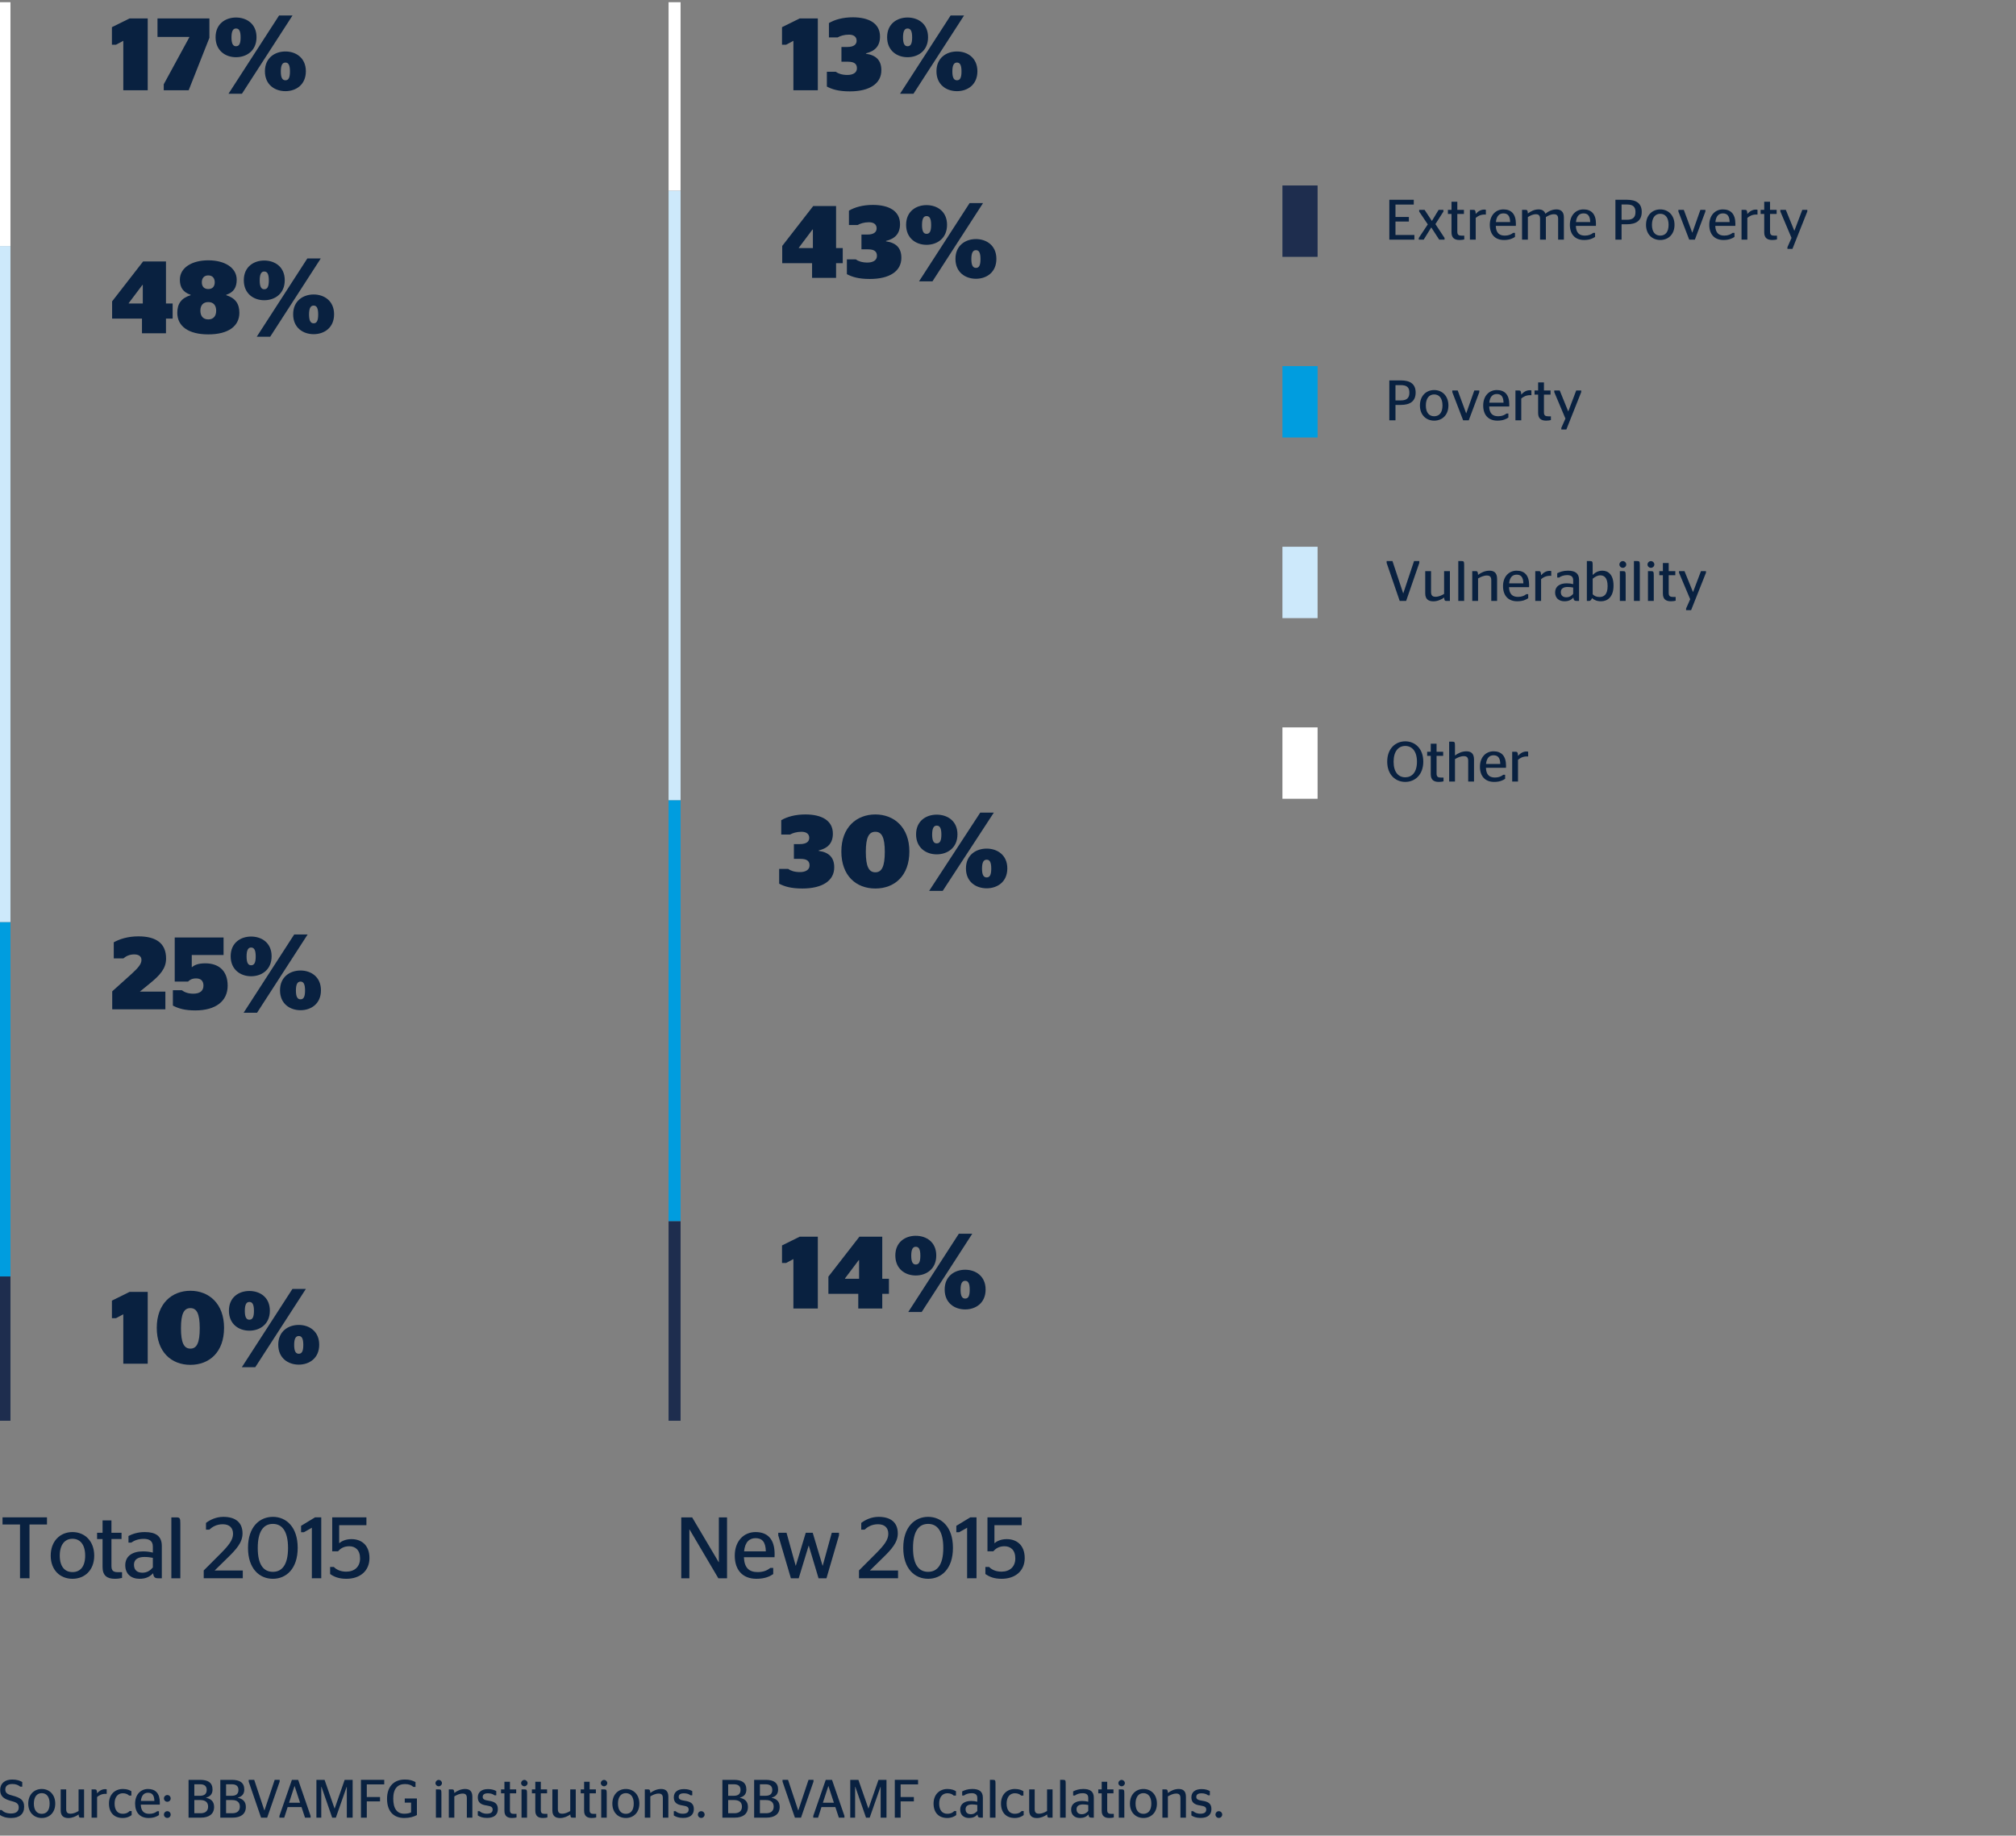 <?xml version="1.0" encoding="utf-8"?>
<!-- Generator: Adobe Illustrator 19.2.1, SVG Export Plug-In . SVG Version: 6.00 Build 0)  -->
<svg version="1.1" id="Capa_1" xmlns="http://www.w3.org/2000/svg" xmlns:xlink="http://www.w3.org/1999/xlink" x="0px" y="0px"
	 viewBox="0 0 672.067 612" style="enable-background:new 0 0 672.067 612;" xml:space="preserve">
<rect x="0" y="0" width="672.067" height="612" fill="#808080" stroke="none"/>
<style type="text/css">
	.st0{fill:#18202F;}
	.st1{fill:#47B8EA;}
	.st2{fill:#CDE9FB;}
	.st3{fill:#94A4AE;}
	.st4{fill:#57768E;}
	.st5{fill:#0075BE;}
	.st6{clip-path:url(#SVGID_2_);fill:none;stroke:#0075BE;stroke-width:3.863;stroke-miterlimit:10;}
	.st7{clip-path:url(#SVGID_2_);fill:none;stroke:#009DDF;stroke-width:3.863;stroke-miterlimit:10;}
	.st8{clip-path:url(#SVGID_2_);fill:none;stroke:#9BD4F5;stroke-width:3.863;stroke-miterlimit:10;}
	.st9{clip-path:url(#SVGID_2_);fill:none;stroke:#CDE9FB;stroke-width:3.863;stroke-miterlimit:10;}
	.st10{clip-path:url(#SVGID_2_);fill:none;stroke:#47B8EA;stroke-width:3.863;stroke-miterlimit:10;}
	.st11{fill:none;stroke:#FFFFFF;stroke-width:0.5;}
	.st12{fill:#FFFFFF;}
	.st13{fill:none;stroke:#FFFFFF;stroke-width:4;stroke-miterlimit:10;}
	.st14{fill:none;stroke:#9CD4F3;stroke-width:4;stroke-miterlimit:10;}
	.st15{fill:none;stroke:#092140;stroke-width:4;stroke-miterlimit:10;}
	.st16{fill:none;stroke:#009CDF;stroke-width:4;stroke-miterlimit:10;}
	.st17{fill:#092140;}
	.st18{fill:none;stroke:#9CD4F3;stroke-miterlimit:10;}
	.st19{fill:none;stroke:#9BD4F5;stroke-width:5;stroke-miterlimit:10;}
	.st20{opacity:0.05;}
	.st21{fill:none;stroke:#47B8EA;stroke-width:5;stroke-miterlimit:10;}
	.st22{fill:none;stroke:#1E2D4E;stroke-width:5;stroke-miterlimit:10;}
	.st23{fill:none;stroke:#FFFFFF;stroke-width:5;stroke-miterlimit:10;}
	.st24{fill:#002852;}
	.st25{fill:#009DDF;}
	.st26{fill:#9BD4F5;}
	.st27{clip-path:url(#SVGID_4_);fill:#002852;}
	.st28{clip-path:url(#SVGID_4_);fill:#9BD4F5;}
	.st29{clip-path:url(#SVGID_4_);fill:#47B8EA;}
	.st30{clip-path:url(#SVGID_4_);fill:#009DDF;}
	.st31{clip-path:url(#SVGID_4_);fill:#0075BE;}
	.st32{clip-path:url(#SVGID_4_);fill:#005192;}
	.st33{fill:#005192;}
	.st34{fill:none;stroke:#009DDF;stroke-width:5;stroke-miterlimit:10;}
	.st35{fill:none;stroke:#0075BE;stroke-width:5;stroke-miterlimit:10;}
	.st36{fill:none;stroke:#005192;stroke-width:5;stroke-miterlimit:10;}
	.st37{fill:#1E2D4E;}
	.st38{fill:none;stroke:#092140;stroke-width:0.25;}
	.st39{fill:#717D9E;}
	.st40{fill:none;stroke:#009DDF;stroke-width:4;stroke-miterlimit:10;}
	.st41{fill:none;stroke:#CDE9FB;stroke-width:4;stroke-miterlimit:10;}
	.st42{fill:none;stroke:#1E2D4E;stroke-width:4;stroke-miterlimit:10;}
	.st43{fill:none;stroke:#009DDF;stroke-width:0.75;}
	.st44{fill:none;stroke:#FFFFFF;stroke-width:4;}
	.st45{fill:none;stroke:#CDE9FB;stroke-width:4;}
	.st46{fill:none;stroke:#9BD4F5;stroke-width:4;}
	.st47{fill:none;stroke:#47B8EA;stroke-width:4;}
	.st48{fill:none;stroke:#009DDF;stroke-width:4;}
	.st49{fill:none;stroke:#3E72AC;stroke-width:4;}
	.st50{fill:none;stroke:#9BD4F5;stroke-width:4;stroke-miterlimit:10;}
	.st51{fill:none;stroke:#002852;stroke-width:4;stroke-miterlimit:10;}
</style>
<line class="st40" x1="1.487" y1="425.711" x2="1.487" y2="307.407"/>
<line class="st41" x1="1.487" y1="307.404" x2="1.487" y2="82.02"/>
<line class="st13" x1="1.487" y1="82.024" x2="1.487" y2="0.737"/>
<g>
	<g>
		<path class="st17" d="M55.127,336.492H37.412v-5.985l6.529-5.882c2.224-2.05,3.217-3.251,3.217-4.585
			c0-1.126-0.787-1.844-2.429-1.844c-1.605,0-2.768,0.616-3.59,1.335h-3.213v-5.369
			c1.844-1.027,4.582-1.985,8.206-1.985c5.851,0,9.236,2.258,9.236,7.388
			c0,3.35-2.019,5.54-5.403,8.308l-3.353,2.737h8.517V336.492z"/>
		<path class="st17" d="M65.123,336.87c-3.49,0-5.608-0.619-7.49-1.608v-5.133h2.977
			c0.818,0.619,2.019,1.163,3.829,1.163c2.258,0,3.388-0.989,3.388-2.7
			c0-1.677-0.992-2.395-2.464-2.395c-1.403,0-2.19,0.547-2.666,1.061h-4.448v-14.707h16.281v5.851
			H63.926v4.034h0.103c0.821-0.719,2.087-1.266,4.414-1.266c4.24,0,7.453,2.255,7.453,7.456
			C75.895,333.756,71.929,336.87,65.123,336.87"/>
		<path class="st17" d="M101.694,330.233c0-2.156-0.513-2.974-1.506-2.974
			c-0.989,0-1.54,0.818-1.54,2.974c0,2.156,0.551,2.939,1.54,2.939
			C101.181,333.173,101.694,332.389,101.694,330.233 M93.348,330.165c0-4.479,3.319-6.601,6.84-6.601
			c3.49,0,6.806,2.122,6.806,6.601c0,4.517-3.316,6.635-6.806,6.635
			C96.667,336.8,93.348,334.682,93.348,330.165 M85.242,318.88c0-2.152-0.51-2.977-1.536-2.977
			c-0.958,0-1.506,0.825-1.506,2.977s0.548,2.939,1.506,2.939
			C84.732,321.819,85.242,321.032,85.242,318.88 M98.07,311.56h4.479l-16.863,26.095H81.207
			L98.07,311.56z M76.899,318.811c0-4.483,3.316-6.566,6.806-6.566c3.525,0,6.84,2.084,6.84,6.566
			c0,4.513-3.316,6.669-6.84,6.669C80.215,325.48,76.899,323.324,76.899,318.811"/>
	</g>
</g>
<polygon class="st17" points="41.103,454.656 41.103,438.173 38.677,439.473 37.308,439.473 37.308,433.625 
	43.191,430.717 49.244,430.717 49.244,454.656 "/>
<g>
	<g>
		<path class="st17" d="M66.588,442.823c0-4.893-1.023-6.703-3.11-6.703c-2.122,0-3.148,1.81-3.148,6.703
			c0,4.924,1.027,6.806,3.148,6.806C65.565,449.63,66.588,447.748,66.588,442.823 M52.261,442.687
			c0-8.069,5.027-12.346,11.217-12.346c6.156,0,11.217,4.277,11.217,12.346
			c0,8.069-4.856,12.346-11.217,12.346C57.117,455.033,52.261,450.755,52.261,442.687"/>
		<path class="st17" d="M101.111,448.398c0-2.156-0.513-2.974-1.506-2.974c-0.989,0-1.54,0.818-1.54,2.974
			c0,2.156,0.551,2.939,1.54,2.939C100.597,451.337,101.111,450.553,101.111,448.398 M92.765,448.329
			c0-4.479,3.319-6.601,6.84-6.601c3.49,0,6.806,2.122,6.806,6.601c0,4.517-3.316,6.635-6.806,6.635
			C96.084,454.964,92.765,452.846,92.765,448.329 M84.658,437.044c0-2.152-0.51-2.977-1.536-2.977
			c-0.958,0-1.506,0.825-1.506,2.977s0.548,2.939,1.506,2.939
			C84.148,439.983,84.658,439.196,84.658,437.044 M97.487,429.725h4.479L85.103,455.82h-4.479
			L97.487,429.725z M76.316,436.975c0-4.483,3.316-6.566,6.806-6.566c3.525,0,6.84,2.084,6.84,6.566
			c0,4.513-3.316,6.669-6.84,6.669C79.632,443.645,76.316,441.489,76.316,436.975"/>
	</g>
</g>
<path class="st17" d="M42.915,101.191h4.688v-6.19h-0.137l-4.551,6.053V101.191z M47.329,111.107v-4.893
	h-9.954v-5.742l10.331-13.304h7.624v14.023h2.224v5.023h-2.224v4.893H47.329z"/>
<g>
	<g>
		<path class="st17" d="M71.588,94.11c0-1.369-0.753-2.289-2.152-2.289c-1.406,0-2.156,0.92-2.156,2.289
			c0,1.403,0.749,2.258,2.156,2.258C70.835,96.369,71.588,95.513,71.588,94.11 M72.067,103.582
			c0-1.639-0.787-2.871-2.631-2.871c-1.848,0-2.635,1.232-2.635,2.871c0,1.646,0.787,2.908,2.635,2.908
			C71.28,106.49,72.067,105.228,72.067,103.582 M59.105,104.3c0-3.042,1.335-4.921,4.445-5.882
			v-0.137c-2.495-0.821-3.59-2.464-3.59-5.027c0-4,4-6.464,9.475-6.464
			c5.502,0,9.472,2.464,9.472,6.464c0,2.563-0.992,4.205-3.487,5.027v0.137
			c3.042,0.962,4.377,2.84,4.377,5.882c0,4.414-3.661,7.186-10.361,7.186
			C62.763,111.486,59.105,108.715,59.105,104.3"/>
		<path class="st17" d="M106.073,104.849c0-2.156-0.513-2.973-1.506-2.973
			c-0.989,0-1.54,0.818-1.54,2.973s0.551,2.939,1.54,2.939
			C105.56,107.789,106.073,107.005,106.073,104.849 M97.727,104.781c0-4.479,3.319-6.601,6.84-6.601
			c3.49,0,6.806,2.122,6.806,6.601c0,4.517-3.316,6.635-6.806,6.635
			C101.046,111.416,97.727,109.297,97.727,104.781 M89.621,93.495c0-2.152-0.51-2.977-1.536-2.977
			c-0.958,0-1.506,0.825-1.506,2.977c0,2.156,0.548,2.939,1.506,2.939
			C89.111,96.435,89.621,95.651,89.621,93.495 M102.449,86.176h4.479l-16.863,26.095h-4.479
			L102.449,86.176z M81.278,93.427c0-4.483,3.316-6.566,6.806-6.566c3.525,0,6.84,2.084,6.84,6.566
			c0,4.514-3.316,6.669-6.84,6.669C84.594,100.096,81.278,97.94,81.278,93.427"/>
	</g>
</g>
<polygon class="st17" points="41.103,30.087 41.103,13.604 38.677,14.905 37.308,14.905 37.308,9.057 
	43.191,6.148 49.244,6.148 49.244,30.087 "/>
<polygon class="st17" points="54.587,28.102 63.104,12.441 63.104,12.304 52.503,12.304 52.503,6.148 69.807,6.148 
	69.807,12.612 62.899,30.087 54.587,30.087 "/>
<g>
	<g>
		<path class="st17" d="M96.663,23.829c0-2.156-0.513-2.973-1.506-2.973c-0.989,0-1.54,0.818-1.54,2.973
			s0.551,2.939,1.54,2.939C96.15,26.768,96.663,25.985,96.663,23.829 M88.317,23.761
			c0-4.479,3.319-6.601,6.84-6.601c3.49,0,6.806,2.122,6.806,6.601c0,4.517-3.316,6.635-6.806,6.635
			C91.636,30.395,88.317,28.277,88.317,23.761 M80.21,12.475c0-2.152-0.51-2.977-1.536-2.977
			c-0.958,0-1.506,0.825-1.506,2.977c0,2.152,0.548,2.939,1.506,2.939
			C79.701,15.415,80.21,14.628,80.21,12.475 M93.039,5.156h4.479L80.655,31.251h-4.479L93.039,5.156z
			 M71.868,12.407c0-4.483,3.316-6.566,6.806-6.566c3.525,0,6.84,2.084,6.84,6.566
			c0,4.514-3.316,6.669-6.84,6.669C75.184,19.076,71.868,16.92,71.868,12.407"/>
	</g>
</g>
<line class="st42" x1="1.487" y1="473.672" x2="1.487" y2="425.571"/>
<line class="st40" x1="224.879" y1="407.168" x2="224.879" y2="266.762"/>
<line class="st41" x1="224.879" y1="266.766" x2="224.879" y2="63.549"/>
<line class="st13" x1="224.879" y1="63.549" x2="224.879" y2="0.737"/>
<line class="st42" x1="224.879" y1="473.675" x2="224.879" y2="407.168"/>
<g>
	<g>
		<path class="st17" d="M259.748,294.621v-4.924h3.008c0.76,0.578,2.108,1.057,3.908,1.057
			c1.831,0,3.213-0.719,3.213-2.221c0-1.506-0.934-2.19-3.042-2.19h-2.176v-4.924h1.968
			c2.145,0,3.148-0.787,3.148-2.087c0-1.266-0.934-2.019-2.594-2.019c-1.625,0-2.974,0.445-3.802,0.924
			h-2.939v-4.791c1.937-1.126,4.667-1.913,8.055-1.913c5.359,0,9.157,1.985,9.157,6.395
			c0,3.217-1.725,4.893-4.732,5.612v0.137c3.456,0.476,5.184,2.255,5.184,5.468
			c0.034,4.483-3.976,7.083-10.611,7.083C263.618,296.229,261.442,295.511,259.748,294.621"/>
		<path class="st17" d="M294.961,284.018c0-4.893-1.037-6.703-3.145-6.703
			c-2.142,0-3.179,1.81-3.179,6.703c0,4.924,1.037,6.806,3.179,6.806
			C293.924,290.824,294.961,288.942,294.961,284.018 M280.479,283.881
			c0-8.069,5.081-12.346,11.337-12.346c6.221,0,11.337,4.277,11.337,12.346
			c0,8.069-4.907,12.346-11.337,12.346C285.39,296.227,280.479,291.95,280.479,283.881"/>
		<path class="st17" d="M330.451,289.592c0-2.156-0.52-2.974-1.523-2.974s-1.557,0.818-1.557,2.974
			s0.554,2.939,1.557,2.939S330.451,291.748,330.451,289.592 M322.016,289.524
			c0-4.479,3.35-6.601,6.912-6.601c3.528,0,6.878,2.122,6.878,6.601c0,4.517-3.35,6.635-6.878,6.635
			C325.366,296.159,322.016,294.041,322.016,289.524 M313.825,278.239c0-2.152-0.52-2.977-1.557-2.977
			c-0.965,0-1.519,0.825-1.519,2.977c0,2.152,0.554,2.939,1.519,2.939
			C313.304,281.178,313.825,280.391,313.825,278.239 M326.786,270.919h4.527l-17.041,26.095h-4.527
			L326.786,270.919z M305.39,278.17c0-4.483,3.353-6.566,6.878-6.566c3.562,0,6.916,2.084,6.916,6.566
			c0,4.513-3.353,6.669-6.916,6.669C308.743,284.839,305.39,282.683,305.39,278.17"/>
	</g>
</g>
<polygon class="st17" points="264.493,436.254 264.493,419.771 262.067,421.071 260.698,421.071 
	260.698,415.223 266.58,412.315 272.633,412.315 272.633,436.254 "/>
<path class="st17" d="M281.703,426.337h4.688v-6.19h-0.137l-4.551,6.053V426.337z M286.117,436.254v-4.893
	h-9.954v-5.742l10.331-13.304h7.624v14.023h2.224v5.023h-2.224v4.893H286.117z"/>
<g>
	<g>
		<path class="st17" d="M323.269,429.997c0-2.156-0.513-2.974-1.506-2.974
			c-0.989,0-1.54,0.818-1.54,2.974c0,2.152,0.551,2.943,1.54,2.943
			C322.756,432.94,323.269,432.149,323.269,429.997 M314.923,429.932c0-4.483,3.319-6.604,6.84-6.604
			c3.49,0,6.806,2.122,6.806,6.604c0,4.51-3.316,6.628-6.806,6.628
			C318.242,436.56,314.923,434.442,314.923,429.932 M306.817,418.643c0-2.152-0.51-2.977-1.536-2.977
			c-0.958,0-1.506,0.825-1.506,2.977s0.548,2.939,1.506,2.939
			C306.307,421.583,306.817,420.796,306.817,418.643 M319.645,411.324h4.479l-16.863,26.092h-4.479
			L319.645,411.324z M298.474,418.575c0-4.483,3.316-6.566,6.806-6.566c3.525,0,6.84,2.084,6.84,6.566
			c0,4.513-3.316,6.669-6.84,6.669C301.79,425.244,298.474,423.088,298.474,418.575"/>
	</g>
</g>
<path class="st17" d="M266.304,82.717h4.688v-6.19h-0.137l-4.551,6.053V82.717z M270.719,92.633v-4.893
	h-9.954v-5.742l10.331-13.304h7.624v14.023h2.224v5.023h-2.224v4.893H270.719z"/>
<g>
	<g>
		<path class="st17" d="M282.324,91.403v-4.924h2.974c0.753,0.578,2.087,1.057,3.867,1.057
			c1.81,0,3.179-0.719,3.179-2.221c0-1.506-0.924-2.19-3.008-2.19h-2.156v-4.924h1.95
			c2.118,0,3.11-0.787,3.11-2.087c0-1.266-0.924-2.019-2.566-2.019
			c-1.605,0-2.939,0.445-3.761,0.924h-2.905v-4.787c1.913-1.129,4.616-1.916,7.966-1.916
			c5.304,0,9.064,1.985,9.064,6.395c0,3.217-1.711,4.893-4.684,5.612v0.137
			c3.418,0.476,5.129,2.255,5.129,5.468c0.034,4.483-3.932,7.083-10.498,7.083
			C286.153,93.012,284.001,92.293,282.324,91.403"/>
		<path class="st17" d="M326.863,86.374c0-2.156-0.513-2.973-1.506-2.973c-0.989,0-1.54,0.818-1.54,2.973
			s0.551,2.939,1.54,2.939C326.35,89.314,326.863,88.53,326.863,86.374 M318.517,86.306
			c0-4.479,3.319-6.601,6.84-6.601c3.49,0,6.806,2.122,6.806,6.601c0,4.517-3.316,6.635-6.806,6.635
			C321.836,92.941,318.517,90.823,318.517,86.306 M310.411,75.021c0-2.152-0.51-2.977-1.536-2.977
			c-0.958,0-1.506,0.825-1.506,2.977c0,2.152,0.548,2.939,1.506,2.939
			C309.901,77.96,310.411,77.173,310.411,75.021 M323.239,67.701h4.479l-16.863,26.095h-4.479
			L323.239,67.701z M302.068,74.952c0-4.483,3.316-6.566,6.806-6.566c3.525,0,6.84,2.084,6.84,6.566
			c0,4.514-3.316,6.669-6.84,6.669C305.384,81.621,302.068,79.466,302.068,74.952"/>
	</g>
</g>
<polygon class="st17" points="264.493,30.087 264.493,13.604 262.067,14.905 260.698,14.905 260.698,9.057 
	266.58,6.148 272.633,6.148 272.633,30.087 "/>
<g>
	<g>
		<path class="st17" d="M275.652,28.858v-4.924h2.974c0.753,0.578,2.087,1.057,3.867,1.057
			c1.81,0,3.179-0.719,3.179-2.221c0-1.506-0.924-2.19-3.008-2.19h-2.156V15.656h1.95
			c2.118,0,3.11-0.787,3.11-2.087c0-1.266-0.924-2.019-2.566-2.019
			c-1.605,0-2.939,0.445-3.761,0.924h-2.905V7.687c1.913-1.129,4.616-1.916,7.966-1.916
			c5.304,0,9.064,1.985,9.064,6.395c0,3.217-1.711,4.893-4.684,5.612v0.137
			c3.418,0.476,5.129,2.255,5.129,5.468c0.034,4.483-3.932,7.083-10.498,7.083
			C279.481,30.466,277.329,29.747,275.652,28.858"/>
		<path class="st17" d="M320.532,23.829c0-2.156-0.513-2.973-1.506-2.973c-0.989,0-1.54,0.818-1.54,2.973
			s0.551,2.939,1.54,2.939C320.019,26.768,320.532,25.985,320.532,23.829 M312.186,23.761
			c0-4.479,3.319-6.601,6.84-6.601c3.49,0,6.806,2.122,6.806,6.601c0,4.517-3.316,6.635-6.806,6.635
			C315.505,30.395,312.186,28.277,312.186,23.761 M304.08,12.475c0-2.152-0.51-2.977-1.536-2.977
			c-0.958,0-1.506,0.825-1.506,2.977c0,2.152,0.548,2.939,1.506,2.939
			C303.57,15.415,304.08,14.628,304.08,12.475 M316.908,5.156h4.479l-16.863,26.095h-4.479
			L316.908,5.156z M295.737,12.407c0-4.483,3.316-6.566,6.806-6.566c3.525,0,6.84,2.084,6.84,6.566
			c0,4.514-3.316,6.669-6.84,6.669C299.053,19.076,295.737,16.92,295.737,12.407"/>
	</g>
</g>
<rect x="427.521" y="61.838" class="st37" width="11.72" height="23.796"/>
<rect x="427.521" y="122.063" class="st25" width="11.72" height="23.796"/>
<rect x="427.521" y="182.287" class="st2" width="11.72" height="23.796"/>
<rect x="427.521" y="242.509" class="st12" width="11.72" height="23.796"/>
<g>
	<g>
		<path class="st17" d="M-0.123,605.049v-1.585h0.685c0.576,0.612,1.53,1.152,3.097,1.152
			c1.639,0,2.593-0.666,2.593-2.034c0-1.566-1.278-1.782-2.863-2.232
			c-2.215-0.648-3.331-1.549-3.331-3.583c0-2.197,1.566-3.476,4.015-3.476
			c1.513,0,2.593,0.36,3.349,0.847v1.53H6.755c-0.648-0.522-1.423-0.883-2.611-0.883
			c-1.603,0-2.377,0.667-2.377,1.837c0,1.314,0.955,1.656,2.485,2.053
			c2.575,0.702,3.799,1.44,3.799,3.709c0,2.449-1.603,3.728-4.339,3.728
			C1.93,606.111,0.813,605.679-0.123,605.049z"/>
		<path class="st17" d="M9.417,601.321c0-3.007,1.944-4.879,4.501-4.879c2.557,0,4.501,1.872,4.501,4.879
			c0,2.989-1.944,4.79-4.501,4.79C11.361,606.111,9.417,604.311,9.417,601.321z M16.547,601.321
			c0-2.269-1.026-3.493-2.628-3.493c-1.585,0-2.629,1.225-2.629,3.493s1.044,3.403,2.629,3.403
			C15.52,604.725,16.547,603.59,16.547,601.321z"/>
		<path class="st17" d="M26.194,603.788v-7.202h1.836v9.417h-1.152c-0.432,0-0.612-0.145-0.666-1.062
			c-0.936,0.666-2.161,1.188-3.403,1.188c-1.477,0-2.575-0.612-2.575-2.521v-7.022h1.836v6.608
			c0,1.206,0.594,1.494,1.458,1.494C24.484,604.688,25.438,604.238,26.194,603.788z"/>
		<path class="st17" d="M32.367,599.125v6.878h-1.836v-9.417h1.152c0.45,0,0.648,0.198,0.684,1.297
			c0.63-0.721,1.53-1.387,2.701-1.387c0.216,0,0.396,0.036,0.504,0.072v1.513
			c0,0-0.342-0.019-0.415-0.019C33.879,598.062,32.961,598.603,32.367,599.125z"/>
		<path class="st17" d="M36.327,601.304c0-3.025,1.98-4.861,4.646-4.861c1.458,0,2.287,0.414,2.827,0.756
			v1.44h-0.756c-0.396-0.396-1.062-0.774-2.088-0.774c-1.621,0-2.755,1.225-2.755,3.439
			c0,2.269,1.062,3.402,2.719,3.402c1.224,0,1.891-0.468,2.287-0.899h0.684v1.332
			c-0.54,0.433-1.53,0.973-3.007,0.973C38.019,606.111,36.327,604.292,36.327,601.304z"/>
		<path class="st17" d="M46.93,601.646c0.09,2.232,1.098,3.079,2.863,3.079
			c1.206,0,2.035-0.396,2.611-0.864h0.594v1.278c-0.685,0.468-1.711,0.973-3.475,0.973
			c-2.881,0-4.483-1.837-4.483-4.79c0-3.007,1.854-4.879,4.303-4.879c2.485,0,3.943,1.458,3.943,4.555
			c0,0.252-0.018,0.576-0.018,0.648H46.93z M46.965,600.439h4.501
			c-0.036-2.035-0.828-2.737-2.125-2.737C48.118,597.702,47.164,598.44,46.965,600.439z"/>
		<path class="st17" d="M54.65,599.593c0-0.63,0.504-1.134,1.134-1.134c0.612,0,1.117,0.504,1.117,1.134
			c0,0.631-0.504,1.116-1.117,1.116C55.155,600.709,54.65,600.224,54.65,599.593z M54.65,604.977
			c0-0.63,0.504-1.134,1.134-1.134c0.612,0,1.117,0.504,1.117,1.134s-0.504,1.116-1.117,1.116
			C55.155,606.093,54.65,605.606,54.65,604.977z"/>
		<path class="st17" d="M62.858,593.399h3.872c2.575,0,4.123,0.9,4.123,3.24
			c0,1.585-0.9,2.359-2.161,2.684v0.054c1.53,0.324,2.683,1.135,2.683,3.043
			c0,2.377-1.692,3.583-4.447,3.583h-4.069V593.399z M66.658,598.711c1.386,0,2.25-0.559,2.25-1.944
			c0-1.369-0.864-1.891-2.232-1.891h-1.891v3.835H66.658z M66.873,604.526
			c1.549,0,2.503-0.738,2.503-2.196c0-1.477-0.954-2.197-2.575-2.197h-2.017v4.394H66.873z"/>
		<path class="st17" d="M73.442,593.399h3.872c2.575,0,4.123,0.9,4.123,3.24
			c0,1.585-0.9,2.359-2.161,2.684v0.054c1.53,0.324,2.683,1.135,2.683,3.043
			c0,2.377-1.692,3.583-4.447,3.583h-4.069V593.399z M77.242,598.711c1.386,0,2.25-0.559,2.25-1.944
			c0-1.369-0.864-1.891-2.232-1.891h-1.891v3.835H77.242z M77.457,604.526
			c1.549,0,2.503-0.738,2.503-2.196c0-1.477-0.954-2.197-2.575-2.197h-2.017v4.394H77.457z"/>
		<path class="st17" d="M82.91,593.993v-0.594h1.837l3.385,10.19h0.036l3.403-10.19h1.657v0.594
			l-4.159,12.01h-2.035L82.91,593.993z"/>
		<path class="st17" d="M93.152,605.409l4.159-12.01h2.089l4.141,12.01v0.594h-1.854l-1.17-3.529h-4.627
			l-1.134,3.529H93.152V605.409z M96.357,601.033h3.673l-1.818-5.563h-0.036L96.357,601.033z"/>
		<path class="st17" d="M105.482,593.399h2.719l3.331,9.561h0.036l3.331-9.561h2.665v12.604h-1.945v-10.281
			h-0.054l-3.601,10.281h-1.224l-3.565-10.281h-0.072v10.281h-1.621V593.399z"/>
		<path class="st17" d="M120.332,606.003v-12.604h7.76v1.512h-5.815v4.214h4.411v1.458h-4.411v5.42
			H120.332z"/>
		<path class="st17" d="M129.026,599.701c0-4.178,2.395-6.41,5.942-6.41c1.62,0,2.557,0.324,3.547,0.847
			v1.62h-0.702c-0.63-0.558-1.404-0.954-2.809-0.954c-2.359,0-3.907,1.422-3.907,4.825
			s1.278,5.06,3.655,5.06c1.117,0,1.765-0.198,2.287-0.45v-3.259h-2.106v-1.368h4.051v5.527
			c-1.062,0.576-2.449,0.973-4.231,0.973C131.205,606.111,129.026,603.896,129.026,599.701z"/>
		<path class="st17" d="M145.172,594.497c0-0.594,0.504-1.08,1.08-1.08s1.08,0.486,1.08,1.08
			c0,0.576-0.504,1.045-1.08,1.045S145.172,595.073,145.172,594.497z M145.316,606.003v-9.417h1.026
			c0.72,0,0.811,0.216,0.811,1.404v8.013H145.316z"/>
		<path class="st17" d="M151.455,597.774c0.918-0.72,2.215-1.332,3.601-1.332
			c1.314,0,2.413,0.54,2.413,2.593v6.968h-1.836v-6.536c0-1.17-0.522-1.494-1.422-1.494
			c-1.026,0-1.98,0.486-2.755,0.937v7.094h-1.836v-9.417h1.152
			C151.22,596.586,151.418,596.784,151.455,597.774z"/>
		<path class="st17" d="M159.283,605.265v-1.422h0.594c0.432,0.414,1.225,0.846,2.395,0.846
			c1.314,0,1.963-0.468,1.963-1.368c0-0.792-0.45-1.135-1.98-1.368
			c-1.909-0.271-2.971-0.973-2.971-2.719c0-1.783,1.314-2.755,3.385-2.755
			c1.332,0,2.143,0.306,2.772,0.666v1.404h-0.594c-0.45-0.36-1.135-0.666-2.161-0.666
			c-1.207,0-1.765,0.414-1.765,1.206c0,0.738,0.522,1.062,1.999,1.278
			c2.071,0.306,3.043,0.99,3.043,2.791c0,1.782-1.134,2.935-3.601,2.935
			C160.814,606.093,159.914,605.679,159.283,605.265z"/>
		<path class="st17" d="M167.023,596.586h1.135v-2.557h1.836v2.557h2.088v1.297h-2.088v5.581
			c0,0.99,0.414,1.278,1.35,1.278h0.847v1.188c-0.342,0.09-0.864,0.181-1.495,0.181
			c-1.603,0-2.539-0.667-2.539-2.431v-5.798h-1.135V596.586z"/>
		<path class="st17" d="M173.719,594.497c0-0.594,0.504-1.08,1.08-1.08s1.08,0.486,1.08,1.08
			c0,0.576-0.504,1.045-1.08,1.045S173.719,595.073,173.719,594.497z M173.863,606.003v-9.417h1.026
			c0.72,0,0.811,0.216,0.811,1.404v8.013H173.863z"/>
		<path class="st17" d="M177.319,596.586h1.134v-2.557h1.836v2.557h2.088v1.297h-2.088v5.581
			c0,0.99,0.414,1.278,1.351,1.278h0.846v1.188c-0.342,0.09-0.864,0.181-1.495,0.181
			c-1.603,0-2.539-0.667-2.539-2.431v-5.798h-1.134V596.586z"/>
		<path class="st17" d="M190.1,603.788v-7.202h1.837v9.417h-1.152c-0.433,0-0.612-0.145-0.666-1.062
			c-0.936,0.666-2.161,1.188-3.403,1.188c-1.477,0-2.575-0.612-2.575-2.521v-7.022h1.836v6.608
			c0,1.206,0.594,1.494,1.458,1.494C188.39,604.688,189.344,604.238,190.1,603.788z"/>
		<path class="st17" d="M193.59,596.586h1.134v-2.557h1.836v2.557h2.088v1.297h-2.088v5.581
			c0,0.99,0.414,1.278,1.351,1.278h0.846v1.188c-0.342,0.09-0.864,0.181-1.495,0.181
			c-1.603,0-2.539-0.667-2.539-2.431v-5.798h-1.134V596.586z"/>
		<path class="st17" d="M200.287,594.497c0-0.594,0.504-1.08,1.08-1.08s1.08,0.486,1.08,1.08
			c0,0.576-0.504,1.045-1.08,1.045S200.287,595.073,200.287,594.497z M200.43,606.003v-9.417h1.026
			c0.72,0,0.811,0.216,0.811,1.404v8.013H200.43z"/>
		<path class="st17" d="M204.138,601.321c0-3.007,1.944-4.879,4.501-4.879c2.557,0,4.501,1.872,4.501,4.879
			c0,2.989-1.944,4.79-4.501,4.79C206.082,606.111,204.138,604.311,204.138,601.321z M211.268,601.321
			c0-2.269-1.026-3.493-2.629-3.493c-1.584,0-2.628,1.225-2.628,3.493s1.044,3.403,2.628,3.403
			C210.242,604.725,211.268,603.59,211.268,601.321z"/>
		<path class="st17" d="M216.792,597.774c0.918-0.72,2.215-1.332,3.601-1.332
			c1.314,0,2.413,0.54,2.413,2.593v6.968h-1.836v-6.536c0-1.17-0.522-1.494-1.422-1.494
			c-1.026,0-1.98,0.486-2.755,0.937v7.094h-1.836v-9.417h1.152
			C216.558,596.586,216.756,596.784,216.792,597.774z"/>
		<path class="st17" d="M224.622,605.265v-1.422h0.594c0.432,0.414,1.225,0.846,2.395,0.846
			c1.314,0,1.962-0.468,1.962-1.368c0-0.792-0.45-1.135-1.98-1.368
			c-1.909-0.271-2.971-0.973-2.971-2.719c0-1.783,1.314-2.755,3.385-2.755
			c1.333,0,2.143,0.306,2.773,0.666v1.404h-0.594c-0.45-0.36-1.134-0.666-2.161-0.666
			c-1.207,0-1.765,0.414-1.765,1.206c0,0.738,0.522,1.062,1.999,1.278
			c2.071,0.306,3.043,0.99,3.043,2.791c0,1.782-1.134,2.935-3.601,2.935
			C226.152,606.093,225.252,605.679,224.622,605.265z"/>
		<path class="st17" d="M232.649,604.977c0-0.63,0.504-1.134,1.117-1.134c0.612,0,1.134,0.504,1.134,1.134
			s-0.522,1.116-1.134,1.116C233.153,606.093,232.649,605.606,232.649,604.977z"/>
		<path class="st17" d="M240.821,593.399h3.872c2.575,0,4.123,0.9,4.123,3.24
			c0,1.585-0.9,2.359-2.161,2.684v0.054c1.53,0.324,2.683,1.135,2.683,3.043
			c0,2.377-1.692,3.583-4.447,3.583h-4.069V593.399z M244.621,598.711c1.386,0,2.25-0.559,2.25-1.944
			c0-1.369-0.864-1.891-2.232-1.891H242.748v3.835H244.621z M244.836,604.526
			c1.549,0,2.503-0.738,2.503-2.196c0-1.477-0.954-2.197-2.575-2.197h-2.017v4.394H244.836z"/>
		<path class="st17" d="M251.405,593.399h3.871c2.575,0,4.124,0.9,4.124,3.24
			c0,1.585-0.9,2.359-2.161,2.684v0.054c1.53,0.324,2.683,1.135,2.683,3.043
			c0,2.377-1.692,3.583-4.447,3.583h-4.069V593.399z M255.204,598.711c1.386,0,2.251-0.559,2.251-1.944
			c0-1.369-0.864-1.891-2.232-1.891h-1.891v3.835H255.204z M255.42,604.526
			c1.548,0,2.502-0.738,2.502-2.196c0-1.477-0.954-2.197-2.575-2.197h-2.017v4.394H255.42z"/>
		<path class="st17" d="M260.873,593.993v-0.594h1.837l3.385,10.19h0.036l3.403-10.19h1.657v0.594
			l-4.159,12.01h-2.035L260.873,593.993z"/>
		<path class="st17" d="M271.115,605.409l4.159-12.01h2.089l4.141,12.01v0.594h-1.854l-1.17-3.529h-4.627
			l-1.134,3.529h-1.603V605.409z M274.32,601.033h3.673l-1.818-5.563h-0.036L274.32,601.033z"/>
		<path class="st17" d="M283.445,593.399h2.719l3.331,9.561h0.036l3.331-9.561h2.665v12.604H293.582v-10.281
			h-0.054l-3.601,10.281h-1.224l-3.565-10.281h-0.072v10.281h-1.621V593.399z"/>
		<path class="st17" d="M298.295,606.003v-12.604h7.76v1.512h-5.815v4.214h4.411v1.458h-4.411v5.42
			H298.295z"/>
		<path class="st17" d="M311.219,601.304c0-3.025,1.98-4.861,4.645-4.861c1.458,0,2.287,0.414,2.827,0.756
			v1.44h-0.756c-0.396-0.396-1.062-0.774-2.088-0.774c-1.621,0-2.755,1.225-2.755,3.439
			c0,2.269,1.062,3.402,2.719,3.402c1.224,0,1.891-0.468,2.287-0.899h0.684v1.332
			c-0.54,0.433-1.53,0.973-3.007,0.973C312.911,606.111,311.219,604.292,311.219,601.304z"/>
		<path class="st17" d="M325.854,604.959c-0.702,0.756-1.548,1.152-2.809,1.152
			c-1.71,0-2.953-0.973-2.953-2.81c0-1.926,1.53-2.862,3.655-2.862c0.81,0,1.404,0.09,2.052,0.252
			v-1.242c0-1.116-0.648-1.603-1.891-1.603c-1.116,0-1.98,0.342-2.575,0.774h-0.576v-1.369
			c0.828-0.414,1.873-0.81,3.385-0.81c2.232,0,3.511,0.81,3.511,2.881v6.68h-0.72
			C326.214,606.003,325.962,605.805,325.854,604.959z M325.8,603.771v-1.999
			c-0.522-0.107-1.098-0.18-1.747-0.18c-1.26,0-2.161,0.468-2.161,1.603
			c0,1.17,0.738,1.656,1.747,1.656C324.629,604.851,325.26,604.383,325.8,603.771z"/>
		<path class="st17" d="M330.01,606.003v-12.604h1.026c0.72,0,0.829,0.18,0.829,1.225v11.379H330.01z"/>
		<path class="st17" d="M333.7,601.304c0-3.025,1.98-4.861,4.645-4.861c1.458,0,2.287,0.414,2.827,0.756
			v1.44h-0.756c-0.396-0.396-1.062-0.774-2.088-0.774c-1.621,0-2.755,1.225-2.755,3.439
			c0,2.269,1.062,3.402,2.719,3.402c1.224,0,1.891-0.468,2.287-0.899h0.684v1.332
			c-0.54,0.433-1.53,0.973-3.007,0.973C335.393,606.111,333.7,604.292,333.7,601.304z"/>
		<path class="st17" d="M349.056,603.788v-7.202h1.837v9.417h-1.152c-0.433,0-0.612-0.145-0.666-1.062
			c-0.936,0.666-2.161,1.188-3.403,1.188c-1.477,0-2.575-0.612-2.575-2.521v-7.022h1.836v6.608
			c0,1.206,0.594,1.494,1.458,1.494C347.346,604.688,348.3,604.238,349.056,603.788z"/>
		<path class="st17" d="M353.411,606.003v-12.604h1.026c0.72,0,0.829,0.18,0.829,1.225v11.379H353.411z"/>
		<path class="st17" d="M362.844,604.959c-0.702,0.756-1.548,1.152-2.809,1.152
			c-1.71,0-2.953-0.973-2.953-2.81c0-1.926,1.53-2.862,3.655-2.862c0.811,0,1.405,0.09,2.053,0.252
			v-1.242c0-1.116-0.648-1.603-1.891-1.603c-1.116,0-1.98,0.342-2.575,0.774h-0.576v-1.369
			c0.829-0.414,1.873-0.81,3.385-0.81c2.232,0,3.511,0.81,3.511,2.881v6.68h-0.72
			C363.204,606.003,362.952,605.805,362.844,604.959z M362.79,603.771v-1.999
			c-0.522-0.107-1.098-0.18-1.747-0.18c-1.26,0-2.161,0.468-2.161,1.603
			c0,1.17,0.738,1.656,1.747,1.656C361.619,604.851,362.249,604.383,362.79,603.771z"/>
		<path class="st17" d="M366.136,596.586h1.134v-2.557h1.836v2.557h2.088v1.297h-2.088v5.581
			c0,0.99,0.414,1.278,1.351,1.278h0.846v1.188c-0.342,0.09-0.864,0.181-1.495,0.181
			c-1.603,0-2.539-0.667-2.539-2.431v-5.798h-1.134V596.586z"/>
		<path class="st17" d="M372.832,594.497c0-0.594,0.504-1.08,1.081-1.08s1.081,0.486,1.081,1.08
			c0,0.576-0.504,1.045-1.081,1.045S372.832,595.073,372.832,594.497z M372.976,606.003v-9.417h1.026
			c0.72,0,0.811,0.216,0.811,1.404v8.013H372.976z"/>
		<path class="st17" d="M376.684,601.321c0-3.007,1.944-4.879,4.501-4.879c2.557,0,4.501,1.872,4.501,4.879
			c0,2.989-1.944,4.79-4.501,4.79C378.628,606.111,376.684,604.311,376.684,601.321z M383.813,601.321
			c0-2.269-1.026-3.493-2.628-3.493c-1.585,0-2.629,1.225-2.629,3.493s1.044,3.403,2.629,3.403
			C382.787,604.725,383.813,603.59,383.813,601.321z"/>
		<path class="st17" d="M389.338,597.774c0.918-0.72,2.214-1.332,3.601-1.332
			c1.314,0,2.413,0.54,2.413,2.593v6.968h-1.836v-6.536c0-1.17-0.522-1.494-1.422-1.494
			c-1.026,0-1.981,0.486-2.755,0.937v7.094h-1.836v-9.417h1.152
			C389.104,596.586,389.302,596.784,389.338,597.774z"/>
		<path class="st17" d="M397.167,605.265v-1.422h0.594c0.432,0.414,1.225,0.846,2.395,0.846
			c1.314,0,1.963-0.468,1.963-1.368c0-0.792-0.45-1.135-1.98-1.368
			c-1.909-0.271-2.971-0.973-2.971-2.719c0-1.783,1.314-2.755,3.385-2.755
			c1.332,0,2.143,0.306,2.772,0.666v1.404h-0.594c-0.45-0.36-1.135-0.666-2.161-0.666
			c-1.207,0-1.765,0.414-1.765,1.206c0,0.738,0.522,1.062,1.999,1.278
			c2.071,0.306,3.043,0.99,3.043,2.791c0,1.782-1.134,2.935-3.601,2.935
			C398.698,606.093,397.797,605.679,397.167,605.265z"/>
		<path class="st17" d="M405.195,604.977c0-0.63,0.504-1.134,1.117-1.134c0.612,0,1.134,0.504,1.134,1.134
			s-0.522,1.116-1.134,1.116C405.699,606.093,405.195,605.606,405.195,604.977z"/>
	</g>
</g>
<g>
	<g>
		<path class="st17" d="M463.153,66.603h8.15v1.596h-6.098v4.142h4.464v1.52h-4.464v4.483h6.307v1.558
			h-8.359V66.603z"/>
		<path class="st17" d="M472.976,79.33l3.001-4.521l-2.869-4.274v-0.57h1.805l2.432,3.704l2.241-3.704
			h1.596v0.57l-2.66,4.179l3.04,4.616v0.57h-1.786l-2.641-4.084l-2.527,4.084h-1.634V79.33z"/>
		<path class="st17" d="M482.685,69.965h1.197v-2.697h1.938v2.697h2.204v1.368h-2.204v5.889
			c0,1.045,0.437,1.349,1.425,1.349h0.893v1.254c-0.361,0.095-0.912,0.19-1.577,0.19
			c-1.691,0-2.679-0.703-2.679-2.564v-6.117h-1.197V69.965z"/>
		<path class="st17" d="M491.957,72.644v7.257h-1.938v-9.936h1.216c0.475,0,0.684,0.209,0.722,1.368
			c0.665-0.76,1.615-1.463,2.85-1.463c0.228,0,0.418,0.038,0.532,0.076v1.596
			c0,0-0.361-0.02-0.437-0.02C493.552,71.522,492.583,72.093,491.957,72.644z"/>
		<path class="st17" d="M498.644,75.303c0.095,2.356,1.159,3.249,3.021,3.249
			c1.273,0,2.146-0.418,2.754-0.912h0.627v1.349c-0.722,0.494-1.805,1.026-3.667,1.026
			c-3.04,0-4.73-1.938-4.73-5.054c0-3.172,1.957-5.148,4.54-5.148
			c2.622,0,4.161,1.539,4.161,4.807c0,0.266-0.019,0.608-0.019,0.684H498.644z M498.683,74.03h4.749
			c-0.038-2.146-0.874-2.888-2.242-2.888C499.898,71.143,498.892,71.922,498.683,74.03z"/>
		<path class="st17" d="M509.341,71.181c0.893-0.703,2.147-1.368,3.553-1.368
			c1.026,0,1.938,0.38,2.279,1.444c0.988-0.817,2.318-1.444,3.705-1.444
			c1.349,0,2.47,0.665,2.47,2.641v7.447h-1.919V72.967c0-1.159-0.494-1.539-1.406-1.539
			c-1.026,0-1.938,0.475-2.678,0.95v7.522h-1.938V72.967c0-1.159-0.494-1.539-1.387-1.539
			c-1.045,0-1.9,0.456-2.679,0.95v7.522h-1.938v-9.936h1.216
			C509.094,69.965,509.303,70.174,509.341,71.181z"/>
		<path class="st17" d="M525.339,75.303c0.095,2.356,1.159,3.249,3.021,3.249
			c1.273,0,2.146-0.418,2.754-0.912h0.627v1.349c-0.722,0.494-1.805,1.026-3.667,1.026
			c-3.04,0-4.73-1.938-4.73-5.054c0-3.172,1.957-5.148,4.54-5.148
			c2.622,0,4.161,1.539,4.161,4.807c0,0.266-0.019,0.608-0.019,0.684H525.339z M525.377,74.03h4.749
			c-0.038-2.146-0.874-2.888-2.242-2.888C526.593,71.143,525.586,71.922,525.377,74.03z"/>
		<path class="st17" d="M538.525,66.603h3.875c3.059,0,4.901,1.178,4.901,4.046
			c0,2.869-1.824,4.123-4.939,4.123h-1.786v5.129h-2.052V66.603z M540.577,73.271h1.786
			c1.976,0,2.85-0.798,2.85-2.584c0-1.785-0.874-2.508-2.85-2.508h-1.786V73.271z"/>
		<path class="st17" d="M548.728,74.961c0-3.172,2.052-5.148,4.749-5.148c2.698,0,4.75,1.977,4.75,5.148
			c0,3.153-2.052,5.054-4.75,5.054C550.78,80.015,548.728,78.114,548.728,74.961z M556.251,74.961
			c0-2.394-1.083-3.686-2.774-3.686c-1.671,0-2.773,1.292-2.773,3.686s1.102,3.591,2.773,3.591
			C555.168,78.552,556.251,77.354,556.251,74.961z"/>
		<path class="st17" d="M559.519,70.516v-0.551h1.805l2.812,7.599h0.038l2.679-7.599h1.672v0.551
			l-3.515,9.385h-1.88L559.519,70.516z"/>
		<path class="st17" d="M571.812,75.303c0.095,2.356,1.159,3.249,3.021,3.249
			c1.273,0,2.146-0.418,2.754-0.912h0.627v1.349c-0.722,0.494-1.805,1.026-3.667,1.026
			c-3.04,0-4.73-1.938-4.73-5.054c0-3.172,1.957-5.148,4.54-5.148
			c2.622,0,4.161,1.539,4.161,4.807c0,0.266-0.019,0.608-0.019,0.684H571.812z M571.851,74.03h4.749
			c-0.038-2.146-0.874-2.888-2.242-2.888C573.066,71.143,572.06,71.922,571.851,74.03z"/>
		<path class="st17" d="M582.509,72.644v7.257h-1.938v-9.936h1.216c0.475,0,0.684,0.209,0.722,1.368
			c0.665-0.76,1.615-1.463,2.85-1.463c0.228,0,0.418,0.038,0.532,0.076v1.596
			c0,0-0.361-0.02-0.437-0.02C584.105,71.522,583.136,72.093,582.509,72.644z"/>
		<path class="st17" d="M586.936,69.965h1.197v-2.697h1.938v2.697h2.204v1.368h-2.204v5.889
			c0,1.045,0.437,1.349,1.425,1.349h0.893v1.254c-0.361,0.095-0.912,0.19-1.577,0.19
			c-1.691,0-2.679-0.703-2.679-2.564v-6.117h-1.197V69.965z"/>
		<path class="st17" d="M595.866,82.427l1.368-3.097l-3.724-8.833v-0.532h1.824l2.831,6.972h0.019
			l2.641-6.972h1.672v0.532l-4.958,12.48h-1.672V82.427z"/>
	</g>
</g>
<g>
	<g>
		<path class="st17" d="M463.153,126.828h3.875c3.059,0,4.901,1.178,4.901,4.046
			c0,2.869-1.824,4.123-4.939,4.123h-1.786v5.129h-2.052V126.828z M465.205,133.496h1.786
			c1.976,0,2.85-0.798,2.85-2.584c0-1.785-0.874-2.508-2.85-2.508h-1.786V133.496z"/>
		<path class="st17" d="M473.356,135.187c0-3.172,2.052-5.148,4.749-5.148c2.698,0,4.75,1.977,4.75,5.148
			c0,3.153-2.052,5.054-4.75,5.054C475.408,140.24,473.356,138.34,473.356,135.187z M480.879,135.187
			c0-2.394-1.083-3.686-2.774-3.686c-1.671,0-2.773,1.292-2.773,3.686s1.102,3.591,2.773,3.591
			C479.796,138.777,480.879,137.58,480.879,135.187z"/>
		<path class="st17" d="M484.148,130.741v-0.551h1.805l2.812,7.599h0.038l2.678-7.599h1.672v0.551
			l-3.515,9.385h-1.88L484.148,130.741z"/>
		<path class="st17" d="M496.441,135.528c0.095,2.356,1.159,3.249,3.021,3.249
			c1.273,0,2.146-0.418,2.754-0.912h0.627v1.349c-0.722,0.494-1.805,1.026-3.667,1.026
			c-3.04,0-4.73-1.938-4.73-5.054c0-3.172,1.957-5.148,4.54-5.148
			c2.622,0,4.161,1.539,4.161,4.807c0,0.266-0.019,0.608-0.019,0.684H496.441z M496.479,134.256h4.749
			c-0.038-2.146-0.874-2.888-2.242-2.888C497.695,131.368,496.688,132.147,496.479,134.256z"/>
		<path class="st17" d="M507.137,132.869v7.257h-1.938v-9.936h1.216c0.475,0,0.684,0.209,0.722,1.368
			c0.665-0.76,1.615-1.463,2.85-1.463c0.228,0,0.418,0.038,0.532,0.076v1.596
			c0,0-0.361-0.02-0.437-0.02C508.733,131.748,507.764,132.318,507.137,132.869z"/>
		<path class="st17" d="M511.565,130.19h1.197v-2.697h1.938v2.697h2.204v1.368h-2.204v5.889
			c0,1.045,0.437,1.349,1.425,1.349h0.893v1.254c-0.361,0.095-0.912,0.19-1.577,0.19
			c-1.691,0-2.679-0.703-2.679-2.564v-6.117h-1.197V130.19z"/>
		<path class="st17" d="M520.494,142.652l1.368-3.097l-3.724-8.833v-0.532h1.824l2.831,6.972h0.019
			l2.641-6.972h1.672v0.532l-4.958,12.48h-1.672V142.652z"/>
	</g>
</g>
<g>
	<g>
		<path class="st17" d="M462.26,187.679v-0.627h1.938l3.571,10.752h0.038l3.59-10.752h1.748v0.627
			l-4.388,12.671h-2.146L462.26,187.679z"/>
		<path class="st17" d="M481.412,198.013v-7.599h1.938v9.936h-1.216c-0.456,0-0.646-0.152-0.703-1.121
			c-0.988,0.703-2.28,1.254-3.591,1.254c-1.558,0-2.716-0.646-2.716-2.659v-7.409h1.938v6.972
			c0,1.273,0.627,1.577,1.539,1.577C479.607,198.963,480.614,198.488,481.412,198.013z"/>
		<path class="st17" d="M486.143,200.35v-13.298h1.083c0.76,0,0.874,0.189,0.874,1.292v12.006H486.143z"/>
		<path class="st17" d="M492.735,191.668c0.969-0.76,2.337-1.406,3.799-1.406
			c1.387,0,2.546,0.57,2.546,2.736v7.352h-1.938v-6.896c0-1.235-0.551-1.577-1.5-1.577
			c-1.083,0-2.09,0.513-2.907,0.987v7.485h-1.938v-9.936h1.216
			C492.488,190.414,492.697,190.623,492.735,191.668z"/>
		<path class="st17" d="M503.053,195.752c0.095,2.356,1.159,3.249,3.021,3.249
			c1.273,0,2.146-0.418,2.754-0.912h0.627v1.349c-0.722,0.494-1.805,1.026-3.667,1.026
			c-3.04,0-4.73-1.938-4.73-5.054c0-3.172,1.957-5.148,4.54-5.148
			c2.622,0,4.161,1.539,4.161,4.807c0,0.266-0.019,0.608-0.019,0.684H503.053z M503.091,194.479h4.749
			c-0.038-2.146-0.874-2.888-2.242-2.888C504.307,191.592,503.3,192.371,503.091,194.479z"/>
		<path class="st17" d="M513.749,193.093v7.257h-1.937v-9.936h1.216c0.475,0,0.684,0.209,0.722,1.368
			c0.665-0.76,1.615-1.463,2.85-1.463c0.228,0,0.418,0.038,0.532,0.076v1.596
			c0,0-0.361-0.02-0.437-0.02C515.345,191.972,514.376,192.542,513.749,193.093z"/>
		<path class="st17" d="M524.503,199.248c-0.741,0.798-1.634,1.216-2.963,1.216
			c-1.805,0-3.116-1.026-3.116-2.964c0-2.032,1.615-3.021,3.856-3.021
			c0.855,0,1.482,0.095,2.166,0.266v-1.311c0-1.178-0.684-1.69-1.995-1.69
			c-1.178,0-2.09,0.36-2.717,0.816h-0.608v-1.443c0.874-0.438,1.976-0.855,3.572-0.855
			c2.355,0,3.705,0.855,3.705,3.04v7.048h-0.76C524.883,200.35,524.617,200.141,524.503,199.248z
			 M524.446,197.994v-2.108c-0.551-0.114-1.159-0.19-1.843-0.19c-1.33,0-2.279,0.494-2.279,1.69
			c0,1.235,0.779,1.748,1.842,1.748C523.211,199.134,523.876,198.64,524.446,197.994z"/>
		<path class="st17" d="M530.944,191.687c0.741-0.74,1.786-1.425,3.229-1.425
			c1.862,0,3.724,1.216,3.724,4.978c0,3.876-2.09,5.225-4.142,5.225
			c-1.387,0-2.336-0.418-3.021-1.064c-0.209,0.551-0.57,0.95-0.931,0.95h-0.798v-13.298h1.063
			c0.741,0,0.874,0.189,0.874,1.292V191.687z M530.944,192.96v5.167
			c0.589,0.607,1.273,0.912,2.299,0.912c1.311,0,2.679-0.665,2.679-3.609
			c0-2.926-1.216-3.609-2.451-3.609C532.501,191.82,531.609,192.371,530.944,192.96z"/>
		<path class="st17" d="M539.855,188.21c0-0.626,0.532-1.14,1.14-1.14s1.14,0.514,1.14,1.14
			c0,0.608-0.532,1.103-1.14,1.103S539.855,188.818,539.855,188.21z M540.008,200.35v-9.936h1.083
			c0.76,0,0.855,0.228,0.855,1.481v8.454H540.008z"/>
		<path class="st17" d="M544.7,200.35v-13.298h1.083c0.76,0,0.874,0.189,0.874,1.292v12.006H544.7z"/>
		<path class="st17" d="M549.222,188.21c0-0.626,0.532-1.14,1.14-1.14s1.14,0.514,1.14,1.14
			c0,0.608-0.532,1.103-1.14,1.103S549.222,188.818,549.222,188.21z M549.374,200.35v-9.936h1.083
			c0.76,0,0.855,0.228,0.855,1.481v8.454H549.374z"/>
		<path class="st17" d="M553.155,190.414h1.197v-2.697h1.938v2.697h2.204v1.368h-2.204v5.889
			c0,1.045,0.437,1.349,1.425,1.349h0.893v1.254c-0.361,0.095-0.912,0.19-1.577,0.19
			c-1.691,0-2.679-0.703-2.679-2.564v-6.117h-1.197V190.414z"/>
		<path class="st17" d="M562.084,202.876l1.368-3.097l-3.724-8.833v-0.532h1.824l2.831,6.972h0.019
			l2.641-6.972h1.672v0.532l-4.958,12.48h-1.672V202.876z"/>
	</g>
</g>
<g>
	<g>
		<path class="st17" d="M462.45,253.922c0-4.369,2.774-6.763,6.022-6.763c3.229,0,6.003,2.394,6.003,6.763
			c0,4.389-2.773,6.764-6.003,6.764C465.224,260.686,462.45,258.311,462.45,253.922z M472.367,253.96
			c0-3.533-1.671-5.262-3.894-5.262c-2.242,0-3.895,1.729-3.895,5.262c0,3.534,1.653,5.187,3.895,5.187
			C470.695,259.146,472.367,257.494,472.367,253.96z"/>
		<path class="st17" d="M475.769,250.636h1.197v-2.697h1.938v2.697h2.204v1.368h-2.204v5.889
			c0,1.045,0.437,1.349,1.425,1.349h0.893v1.254c-0.361,0.095-0.912,0.19-1.577,0.19
			c-1.691,0-2.679-0.703-2.679-2.564v-6.117h-1.197V250.636z"/>
		<path class="st17" d="M485.041,251.89c0.969-0.76,2.337-1.406,3.799-1.406
			c1.387,0,2.546,0.57,2.546,2.736v7.352h-1.938v-6.896c0-1.235-0.551-1.577-1.5-1.577
			c-1.083,0-2.09,0.513-2.907,0.987v7.485h-1.938v-13.298h1.063c0.741,0,0.874,0.171,0.874,1.292
			V251.89z"/>
		<path class="st17" d="M495.357,255.974c0.095,2.356,1.159,3.249,3.021,3.249
			c1.273,0,2.146-0.418,2.754-0.912h0.627v1.349c-0.722,0.494-1.805,1.026-3.667,1.026
			c-3.04,0-4.73-1.938-4.73-5.054c0-3.172,1.957-5.148,4.54-5.148
			c2.622,0,4.161,1.539,4.161,4.807c0,0.266-0.019,0.608-0.019,0.684H495.357z M495.395,254.701h4.749
			c-0.038-2.146-0.874-2.888-2.242-2.888C496.611,251.813,495.604,252.593,495.395,254.701z"/>
		<path class="st17" d="M506.054,253.314v7.257h-1.938v-9.936h1.216c0.475,0,0.684,0.209,0.722,1.368
			c0.665-0.76,1.615-1.463,2.85-1.463c0.228,0,0.418,0.038,0.532,0.076v1.596
			c0,0-0.361-0.02-0.437-0.02C507.65,252.193,506.681,252.764,506.054,253.314z"/>
	</g>
</g>
<g>
	<g>
		<path class="st17" d="M6.671,526.192v-17.927H0.841v-2.378h14.822v2.378H9.833v17.927H6.671z"/>
		<path class="st17" d="M16.907,518.65c0-4.844,3.133-7.86,7.251-7.86c4.119,0,7.252,3.017,7.252,7.86
			c0,4.815-3.133,7.716-7.252,7.716C20.04,526.366,16.907,523.466,16.907,518.65z M28.394,518.65
			c0-3.654-1.653-5.627-4.235-5.627c-2.552,0-4.235,1.973-4.235,5.627
			c0,3.655,1.683,5.482,4.235,5.482C26.741,524.133,28.394,522.306,28.394,518.65z"/>
		<path class="st17" d="M32.364,511.021h1.828v-4.119h2.958v4.119h3.365v2.089h-3.365v8.992
			c0,1.596,0.667,2.06,2.176,2.06h1.363v1.914c-0.551,0.146-1.393,0.29-2.408,0.29
			c-2.582,0-4.09-1.073-4.09-3.916v-9.34h-1.828V511.021z"/>
		<path class="st17" d="M51.041,524.51c-1.131,1.219-2.495,1.856-4.525,1.856
			c-2.756,0-4.757-1.566-4.757-4.524c0-3.104,2.466-4.612,5.889-4.612c1.305,0,2.263,0.145,3.307,0.406
			v-2.002c0-1.799-1.044-2.582-3.045-2.582c-1.799,0-3.191,0.552-4.148,1.248h-0.928v-2.205
			c1.334-0.667,3.017-1.305,5.454-1.305c3.597,0,5.656,1.305,5.656,4.641v10.762h-1.16
			C51.622,526.192,51.216,525.873,51.041,524.51z M50.955,522.596v-3.22
			c-0.841-0.174-1.77-0.29-2.813-0.29c-2.031,0-3.481,0.754-3.481,2.581
			c0,1.886,1.189,2.669,2.813,2.669C49.069,524.336,50.084,523.582,50.955,522.596z"/>
		<path class="st17" d="M57.129,526.192V505.888h1.653c1.16,0,1.334,0.29,1.334,1.973v18.332H57.129z"/>
		<path class="st17" d="M80.94,526.192H67.916v-2.61l5.714-5.715c2.698-2.727,4.061-4.496,4.061-6.497
			c0-1.973-1.189-3.191-3.423-3.191c-2.088,0-3.51,0.899-4.496,1.799h-1.102v-2.233
			c1.247-0.986,3.335-2.03,5.772-2.03c4.09,0,6.411,1.885,6.411,5.54
			c0,2.959-2.03,5.25-5.018,8.15l-4.293,4.206h9.398V526.192z"/>
		<path class="st17" d="M82.678,516.04c0-6.991,3.858-10.326,8.296-10.326
			c4.409,0,8.267,3.335,8.267,10.326c0,7.02-3.858,10.326-8.267,10.326
			C86.536,526.366,82.678,523.06,82.678,516.04z M96.021,516.098c0-5.656-2.031-8.034-5.047-8.034
			c-3.075,0-5.047,2.378-5.047,8.034c0,5.628,1.973,7.948,5.047,7.948
			C93.99,524.046,96.021,521.726,96.021,516.098z"/>
		<path class="st17" d="M103.964,526.192v-16.854l-2.668,1.509h-0.928v-2.146l4.641-2.813h2.088v20.305
			H103.964z"/>
		<path class="st17" d="M115.477,526.366c-2.582,0-4.148-0.696-5.424-1.595v-2.35h1.248
			c0.725,0.783,2.088,1.566,4.119,1.566c2.756,0,4.612-1.625,4.612-4.409
			c0-2.843-1.595-4.062-3.626-4.062c-1.943,0-3.075,0.929-3.713,1.683h-1.943v-11.312h11.4v2.61
			h-9.08v5.976h0.058c0.667-0.58,2.031-1.334,4.032-1.334c3.278,0,6.004,1.943,6.004,6.323
			C123.164,523.756,120.002,526.366,115.477,526.366z"/>
	</g>
</g>
<g>
	<g>
		<path class="st17" d="M227.113,505.888h3.626l8.847,14.938h0.058V505.888h2.727v20.305h-2.901
			l-9.601-16.272h-0.058v16.272h-2.698V505.888z"/>
		<path class="st17" d="M247.993,519.173c0.146,3.597,1.77,4.96,4.612,4.96
			c1.943,0,3.278-0.638,4.206-1.393h0.957v2.06c-1.102,0.755-2.755,1.566-5.598,1.566
			c-4.641,0-7.223-2.959-7.223-7.716c0-4.844,2.988-7.86,6.933-7.86
			c4.003,0,6.353,2.35,6.353,7.339c0,0.405-0.029,0.928-0.029,1.044H247.993z M248.051,517.229h7.252
			c-0.058-3.278-1.334-4.409-3.423-4.409C249.907,512.82,248.37,514.01,248.051,517.229z"/>
		<path class="st17" d="M259.447,511.892v-0.87h2.755l3.046,10.965h0.058l3.307-10.965h2.321l3.278,10.965
			h0.058l3.017-10.965h2.407v0.87l-4.177,14.301h-2.64l-3.249-10.849h-0.058l-3.307,10.849h-2.61
			L259.447,511.892z"/>
		<path class="st17" d="M299.382,526.192h-13.024v-2.61l5.714-5.715c2.698-2.727,4.061-4.496,4.061-6.497
			c0-1.973-1.189-3.191-3.423-3.191c-2.088,0-3.51,0.899-4.496,1.799h-1.102v-2.233
			c1.247-0.986,3.335-2.03,5.772-2.03c4.09,0,6.411,1.885,6.411,5.54
			c0,2.959-2.03,5.25-5.018,8.15l-4.293,4.206h9.398V526.192z"/>
		<path class="st17" d="M301.119,516.04c0-6.991,3.858-10.326,8.296-10.326
			c4.409,0,8.267,3.335,8.267,10.326c0,7.02-3.858,10.326-8.267,10.326
			C304.977,526.366,301.119,523.06,301.119,516.04z M314.462,516.098c0-5.656-2.031-8.034-5.047-8.034
			c-3.075,0-5.047,2.378-5.047,8.034c0,5.628,1.973,7.948,5.047,7.948
			C312.432,524.046,314.462,521.726,314.462,516.098z"/>
		<path class="st17" d="M322.405,526.192v-16.854l-2.668,1.509h-0.928v-2.146l4.641-2.813h2.088v20.305
			H322.405z"/>
		<path class="st17" d="M333.918,526.366c-2.582,0-4.148-0.696-5.424-1.595v-2.35h1.248
			c0.725,0.783,2.088,1.566,4.119,1.566c2.756,0,4.612-1.625,4.612-4.409
			c0-2.843-1.595-4.062-3.626-4.062c-1.943,0-3.075,0.929-3.713,1.683h-1.943v-11.312h11.4v2.61
			h-9.08v5.976h0.058c0.667-0.58,2.031-1.334,4.032-1.334c3.278,0,6.004,1.943,6.004,6.323
			C341.605,523.756,338.444,526.366,333.918,526.366z"/>
	</g>
</g>
</svg>
